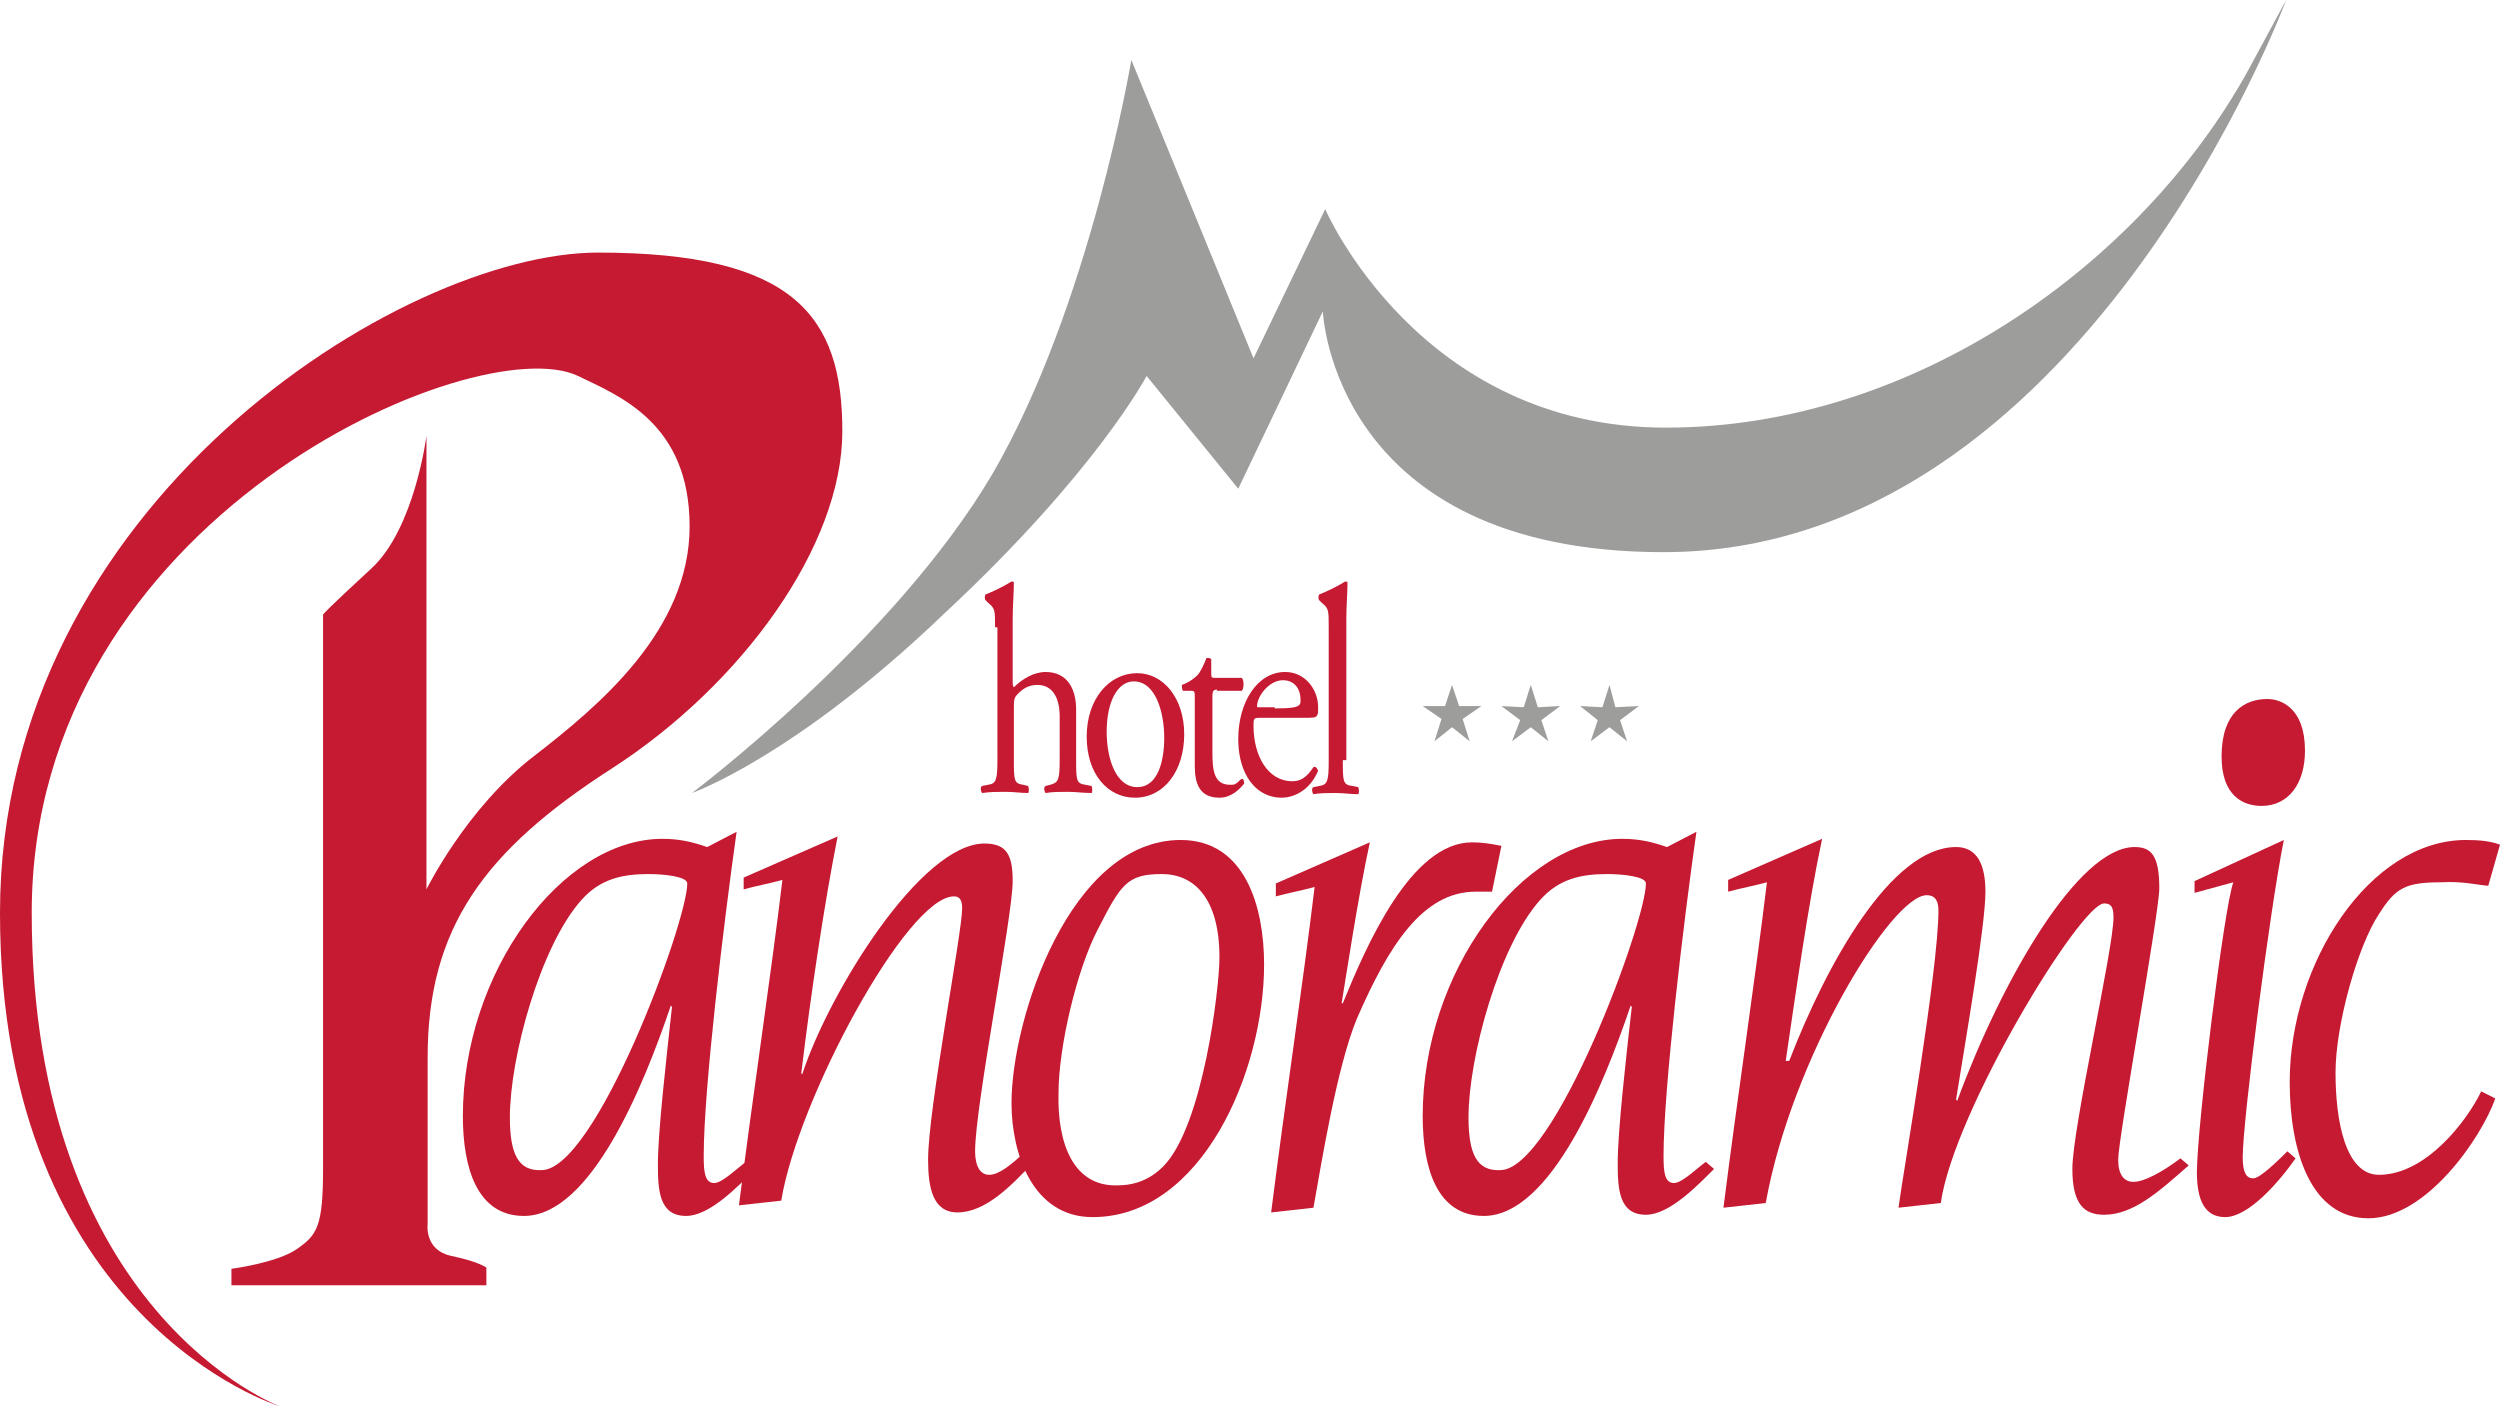 <?xml version="1.0" encoding="utf-8"?>
<!-- Generator: Adobe Illustrator 21.0.2, SVG Export Plug-In . SVG Version: 6.00 Build 0)  -->
<svg version="1.1" id="Laag_1" xmlns="http://www.w3.org/2000/svg" xmlns:xlink="http://www.w3.org/1999/xlink" x="0px" y="0px"
	 viewBox="0 0 212.8 119.7" style="enable-background:new 0 0 212.8 119.7;" xml:space="preserve">
<style type="text/css">
	.st0{fill-rule:evenodd;clip-rule:evenodd;fill:#C61932;}
	.st1{fill:#C61932;}
	.st2{fill:#9D9D9C;}
</style>
<path class="st0" d="M23.8,119.7c0,0-23.8-7.3-23.8-42c0-34.8,34.2-56.2,50.9-56.2c16.7,0,20.8,5.4,20.8,15.2
	c0,9.8-8.6,21.6-19.6,28.7C41.2,72.4,36.4,79,36.4,90c0,11,0,14.2,0,14.2s-0.3,2.2,2,2.7c2.4,0.5,3,1,3,1v1.5H19.7V108
	c0,0,3.9-0.5,5.6-1.7c1.7-1.2,2.2-1.9,2.2-6.9s0-47.1,0-47.1s0.4-0.5,4.1-3.9c3.7-3.4,4.7-11.3,4.7-11.3v38.6c0,0,3.4-6.9,9.1-11.3
	c5.7-4.4,13.3-10.8,13.3-19.6c0-8.8-6-11.1-9.5-12.8C40.6,27.9,2.7,44,2.7,77.7C2.7,111.8,23.8,119.7,23.8,119.7L23.8,119.7z"/>
<path class="st0" d="M63.5,98.9c-0.6,0.4-2,1.8-2.7,1.8c-0.8,0-0.9-0.9-0.9-2.3c0-5.7,1.7-19.8,2.8-27.6l-2.5,1.3
	c-0.9-0.3-2.1-0.7-3.8-0.7c-8.6,0-17,11.4-17,23.6c0,4.4,1.2,8.5,5.2,8.5c5.7,0,10.2-11.1,12.5-17.9l0.1,0.1
	C56.7,90.3,56,96.4,56,99.1c0,2.2,0.1,4.4,2.4,4.4c2,0,4.4-2.5,5.8-3.9L63.5,98.9L63.5,98.9z M43.4,95.1c0-5.1,2.6-14.6,6.1-18.5
	c1.6-1.8,3.5-2.2,5.7-2.2c1.3,0,3.3,0.2,3.3,0.8c0,3.3-7.8,24.4-12.4,24.4C44.1,99.7,43.4,98.2,43.4,95.1L43.4,95.1z"/>
<path class="st1" d="M87.1,98.2c-0.9,0.8-2,1.8-2.9,1.8c-0.8,0-1.2-0.8-1.2-2c0-3.9,3.2-20,3.2-23c0-2.2-0.5-3.2-2.4-3.2
	c-5.4,0-13.2,12.6-15.5,19.6h-0.1c0.8-6.7,2-14.7,3.1-20.2l-8,3.5v1c1.1-0.3,2.2-0.5,3.3-0.8c-1,8.3-2.5,18.2-3.7,27.7l3.6-0.4
	c1.4-8.6,10.7-25.9,14.7-25.9c0.4,0,0.7,0.2,0.7,1c0,2.1-2.9,17.1-2.9,21.4c0,2.4,0.4,4.5,2.5,4.5c2.4,0,4.6-2.3,6.4-4.2L87.1,98.2
	L87.1,98.2z"/>
<path class="st0" d="M86.1,93.9c0,4.3,1.8,9.7,6.9,9.7c9.3,0,14.6-12.4,14.6-21.5c0-4.9-1.6-10.6-7.1-10.6
	C91.1,71.5,86.1,86.7,86.1,93.9L86.1,93.9z M90.1,93.1c0-4.1,1.6-10.6,3.3-13.9c2-3.9,2.5-4.8,5.5-4.8c2.7,0,4.9,2,4.9,7.1
	c0,2.6-1.4,14.4-4.8,17.8c-1.1,1.1-2.4,1.6-3.9,1.6C91.4,101,90,97.4,90.1,93.1L90.1,93.1z"/>
<path class="st1" d="M108.6,76.3c1.1-0.3,2.2-0.5,3.3-0.8c-1,8.3-2.5,18.2-3.7,27.7l3.6-0.4c0.7-3.9,2-12,3.7-16.1
	c2.7-6.2,5.6-10.8,10.1-10.8h1.4l0.8-3.9c-1-0.2-1.7-0.3-2.5-0.3c-5.2,0-9,8.8-11,13.7h-0.1c0.3-1.8,1.4-9.1,2.4-13.7l-8,3.5V76.3
	L108.6,76.3z"/>
<path class="st0" d="M145.2,98.9c-0.6,0.4-2,1.8-2.7,1.8c-0.8,0-0.9-0.9-0.9-2.3c0-5.7,1.7-19.9,2.8-27.6l-2.5,1.3
	c-0.9-0.3-2.1-0.7-3.8-0.7c-8.6,0-17,11.4-17,23.6c0,4.4,1.2,8.5,5.2,8.5c5.7,0,10.2-11.1,12.5-17.9l0.1,0.1
	c-0.5,4.4-1.2,10.6-1.2,13.3c0,2.2,0.1,4.4,2.4,4.4c2,0,4.4-2.5,5.8-3.9L145.2,98.9L145.2,98.9z M125,95.1c0-5.1,2.6-14.6,6.1-18.5
	c1.6-1.8,3.5-2.2,5.7-2.2c1.3,0,3.3,0.2,3.3,0.8c0,3.3-7.8,24.4-12.4,24.4C125.7,99.7,125,98.2,125,95.1L125,95.1z"/>
<path class="st1" d="M185.6,98.6c-1.6,1.2-3.1,2-4,2c-0.8,0-1.3-0.6-1.3-1.9c0-1.8,3.5-21,3.5-23.1c0-2.8-0.7-3.5-2.1-3.5
	c-4.8,0-11.3,11.3-15.1,21.6l-0.1-0.1c0.8-5,2.5-14.8,2.5-17.7c0-2.3-0.7-3.8-2.5-3.8c-5.5,0-11,9.9-14.2,18.2H152
	c0.8-5.4,1.9-13.3,3.1-18.9l-8,3.5v1c1.1-0.3,2.2-0.5,3.3-0.8c-1,8.3-2.5,18.2-3.7,27.7l3.6-0.4c2.2-12.3,10.7-26.2,13.7-26.2
	c0.8,0,1,0.6,1,1.3c0,5-3,22.3-3.4,25.3l3.6-0.4c1.1-7.8,11.9-25.5,13.9-25.5c0.6,0,0.8,0.3,0.8,1.2c0,2.7-3.5,17.9-3.5,21.4
	c0,3,1,3.9,2.7,3.9c2.5,0,4.7-2,7.2-4.2L185.6,98.6L185.6,98.6z"/>
<path class="st1" d="M189.1,64.4c0,3.4,1.9,4.2,3.4,4.2c2.3,0,3.7-1.9,3.7-4.7c0-3.7-2.1-4.4-3.2-4.4
	C191.1,59.5,189.1,60.6,189.1,64.4L189.1,64.4z"/>
<path class="st1" d="M194.7,98c-1.6,1.6-2.5,2.3-2.9,2.3c-0.6,0-0.9-0.5-0.9-1.8c0-3.1,2.3-21,3.5-27l-7.6,3.5v1
	c1.1-0.3,2.2-0.6,3.3-0.9c-0.8,2.2-3.1,20.9-3.1,24.7c0,2.4,0.7,3.8,2.4,3.8c2,0,4.6-3,6-5L194.7,98L194.7,98z"/>
<path class="st1" d="M211.2,92.9c-1.2,2.5-4.7,7.1-8.7,7.1c-2.9,0-3.7-4.7-3.7-8.7c0-4.1,1.9-10.8,3.7-13.5c1.4-2.2,2.2-2.7,5.3-2.7
	c1.8-0.1,2.9,0.2,4,0.3l1-3.5c-0.8-0.3-1.7-0.4-2.9-0.4c-8.2,0-15,10.5-15,20.6c0,5.9,1.8,11.6,6.7,11.6c4.9,0,9.6-6.8,10.8-10.2
	L211.2,92.9L211.2,92.9z"/>
<path class="st2" d="M58.9,67.5c0,0,17.2-12.9,25.6-27.2C92.8,26,96.3,5.1,96.3,5.1l10.4,25.4l6.1-12.7c0,0,8,18.6,29,18.6
	c21.1,0,40.4-13.9,49.5-30.3c2-3.7,3.3-6.1,3.3-6.1s-17.4,47-53,47c-28.2,0-29-20.5-29-20.5l-7.2,15.1l-7.8-9.6
	c0,0-4.3,8.2-17.2,20.2C67.7,64.4,58.9,67.5,58.9,67.5L58.9,67.5z"/>
<g>
	<path class="st1" d="M84.7,53.4c0-1.5,0-1.6-0.6-2.1l-0.2-0.2c-0.1-0.1-0.1-0.4,0-0.5c0.5-0.2,1.4-0.6,2.2-1.1c0.1,0,0.2,0,0.2,0.1
		c0,0.8-0.1,2-0.1,3.1v5.3c0,0.2,0,0.4,0.1,0.5c0.7-0.7,1.7-1.3,2.7-1.3c1.9,0,2.6,1.5,2.6,3.2v4.2c0,1.8,0,2.1,0.8,2.2l0.5,0.1
		c0.1,0.1,0.1,0.6,0,0.6c-0.7,0-1.3-0.1-2-0.1c-0.7,0-1.3,0-1.9,0.1c-0.1-0.1-0.2-0.5,0-0.6l0.4-0.1c0.7-0.2,0.8-0.4,0.8-2.2v-3.6
		c0-1.6-0.6-2.7-1.9-2.7c-0.7,0-1.2,0.3-1.6,0.7c-0.4,0.4-0.4,0.5-0.4,1.4v4.2c0,1.8,0,2.1,0.8,2.2l0.4,0.1c0.1,0.1,0.1,0.6,0,0.6
		c-0.6,0-1.2-0.1-1.9-0.1c-0.7,0-1.3,0-2,0.1c-0.1-0.1-0.2-0.5,0-0.6l0.5-0.1c0.7-0.1,0.8-0.4,0.8-2.2V53.4z"/>
	<path class="st1" d="M100.8,62.5c0,3.1-1.7,5.4-4.2,5.4c-2.3,0-4.1-2-4.1-5.2c0-3.2,1.9-5.4,4.3-5.4C99,57.3,100.8,59.4,100.8,62.5
		z M96.5,58c-1.3,0-2.3,1.6-2.3,4.3c0,2.3,0.8,4.7,2.6,4.7s2.3-2.3,2.3-4.2C99.1,60.7,98.4,58,96.5,58z"/>
	<path class="st1" d="M103.6,58.7c-0.3,0-0.4,0.1-0.4,0.6V64c0,1.5,0.1,2.8,1.5,2.8c0.2,0,0.4,0,0.5-0.1c0.2-0.1,0.4-0.4,0.5-0.4
		c0.2,0,0.2,0.3,0.2,0.4c-0.4,0.5-1.1,1.2-2.1,1.2c-1.7,0-2.1-1.2-2.1-2.7v-5.7c0-0.7,0-0.7-0.4-0.7h-0.6c-0.1-0.1-0.1-0.4-0.1-0.5
		c0.6-0.2,1.1-0.6,1.3-0.8c0.3-0.3,0.6-1,0.8-1.5c0.1,0,0.3,0,0.4,0.1v1.1c0,0.5,0,0.5,0.4,0.5h2.2c0.2,0.2,0.2,0.9,0,1.1H103.6z"/>
	<path class="st1" d="M107.2,61.1c-0.5,0-0.5,0.1-0.5,0.7c0,2.5,1.2,4.7,3.3,4.7c0.7,0,1.2-0.3,1.8-1.2c0.2-0.1,0.3,0.1,0.4,0.3
		c-0.7,1.7-2.1,2.3-3.1,2.3c-1.3,0-2.3-0.7-2.9-1.7c-0.6-1-0.8-2.2-0.8-3.3c0-3.1,1.6-5.7,4-5.7c1.7,0,2.8,1.5,2.8,3
		c0,0.4,0,0.6-0.1,0.7c-0.1,0.2-0.3,0.2-1.2,0.2H107.2z M108.5,60.3c1.5,0,1.9-0.1,2.1-0.3c0.1-0.1,0.1-0.2,0.1-0.5
		c0-0.7-0.4-1.6-1.5-1.6c-1.2,0-2.2,1.4-2.2,2.2c0,0.1,0,0.1,0.1,0.1H108.5z"/>
	<path class="st1" d="M114.3,64.7c0,1.8,0,2.1,0.8,2.2l0.5,0.1c0.1,0.1,0.1,0.6,0,0.6c-0.7,0-1.2-0.1-1.9-0.1c-0.7,0-1.3,0-1.9,0.1
		c-0.1-0.1-0.2-0.5,0-0.6l0.5-0.1c0.7-0.1,0.8-0.4,0.8-2.2V53.4c0-1.5,0-1.6-0.6-2.1l-0.2-0.2c-0.1-0.1-0.1-0.4,0-0.5
		c0.5-0.2,1.4-0.6,2.2-1.1c0.1,0,0.2,0,0.2,0.1c0,0.8-0.1,2-0.1,3.1V64.7z"/>
</g>
<polygon class="st2" points="125.1,63.1 123.6,61.9 122.1,63.1 122.7,61.2 121.1,60.1 123,60.1 123.6,58.3 124.2,60.1 126.1,60.1 
	124.5,61.2 125.1,63.1 "/>
<polygon class="st2" points="131.8,63.1 130.3,61.9 128.7,63.1 129.4,61.3 127.8,60.1 129.7,60.2 130.3,58.3 130.9,60.2 132.8,60.1 
	131.2,61.3 131.8,63.1 "/>
<polygon class="st2" points="138.5,63.1 137,61.9 135.4,63.1 136,61.3 134.5,60.1 136.4,60.2 137,58.3 137.5,60.2 139.5,60.1 
	137.9,61.3 138.5,63.1 "/>
</svg>
